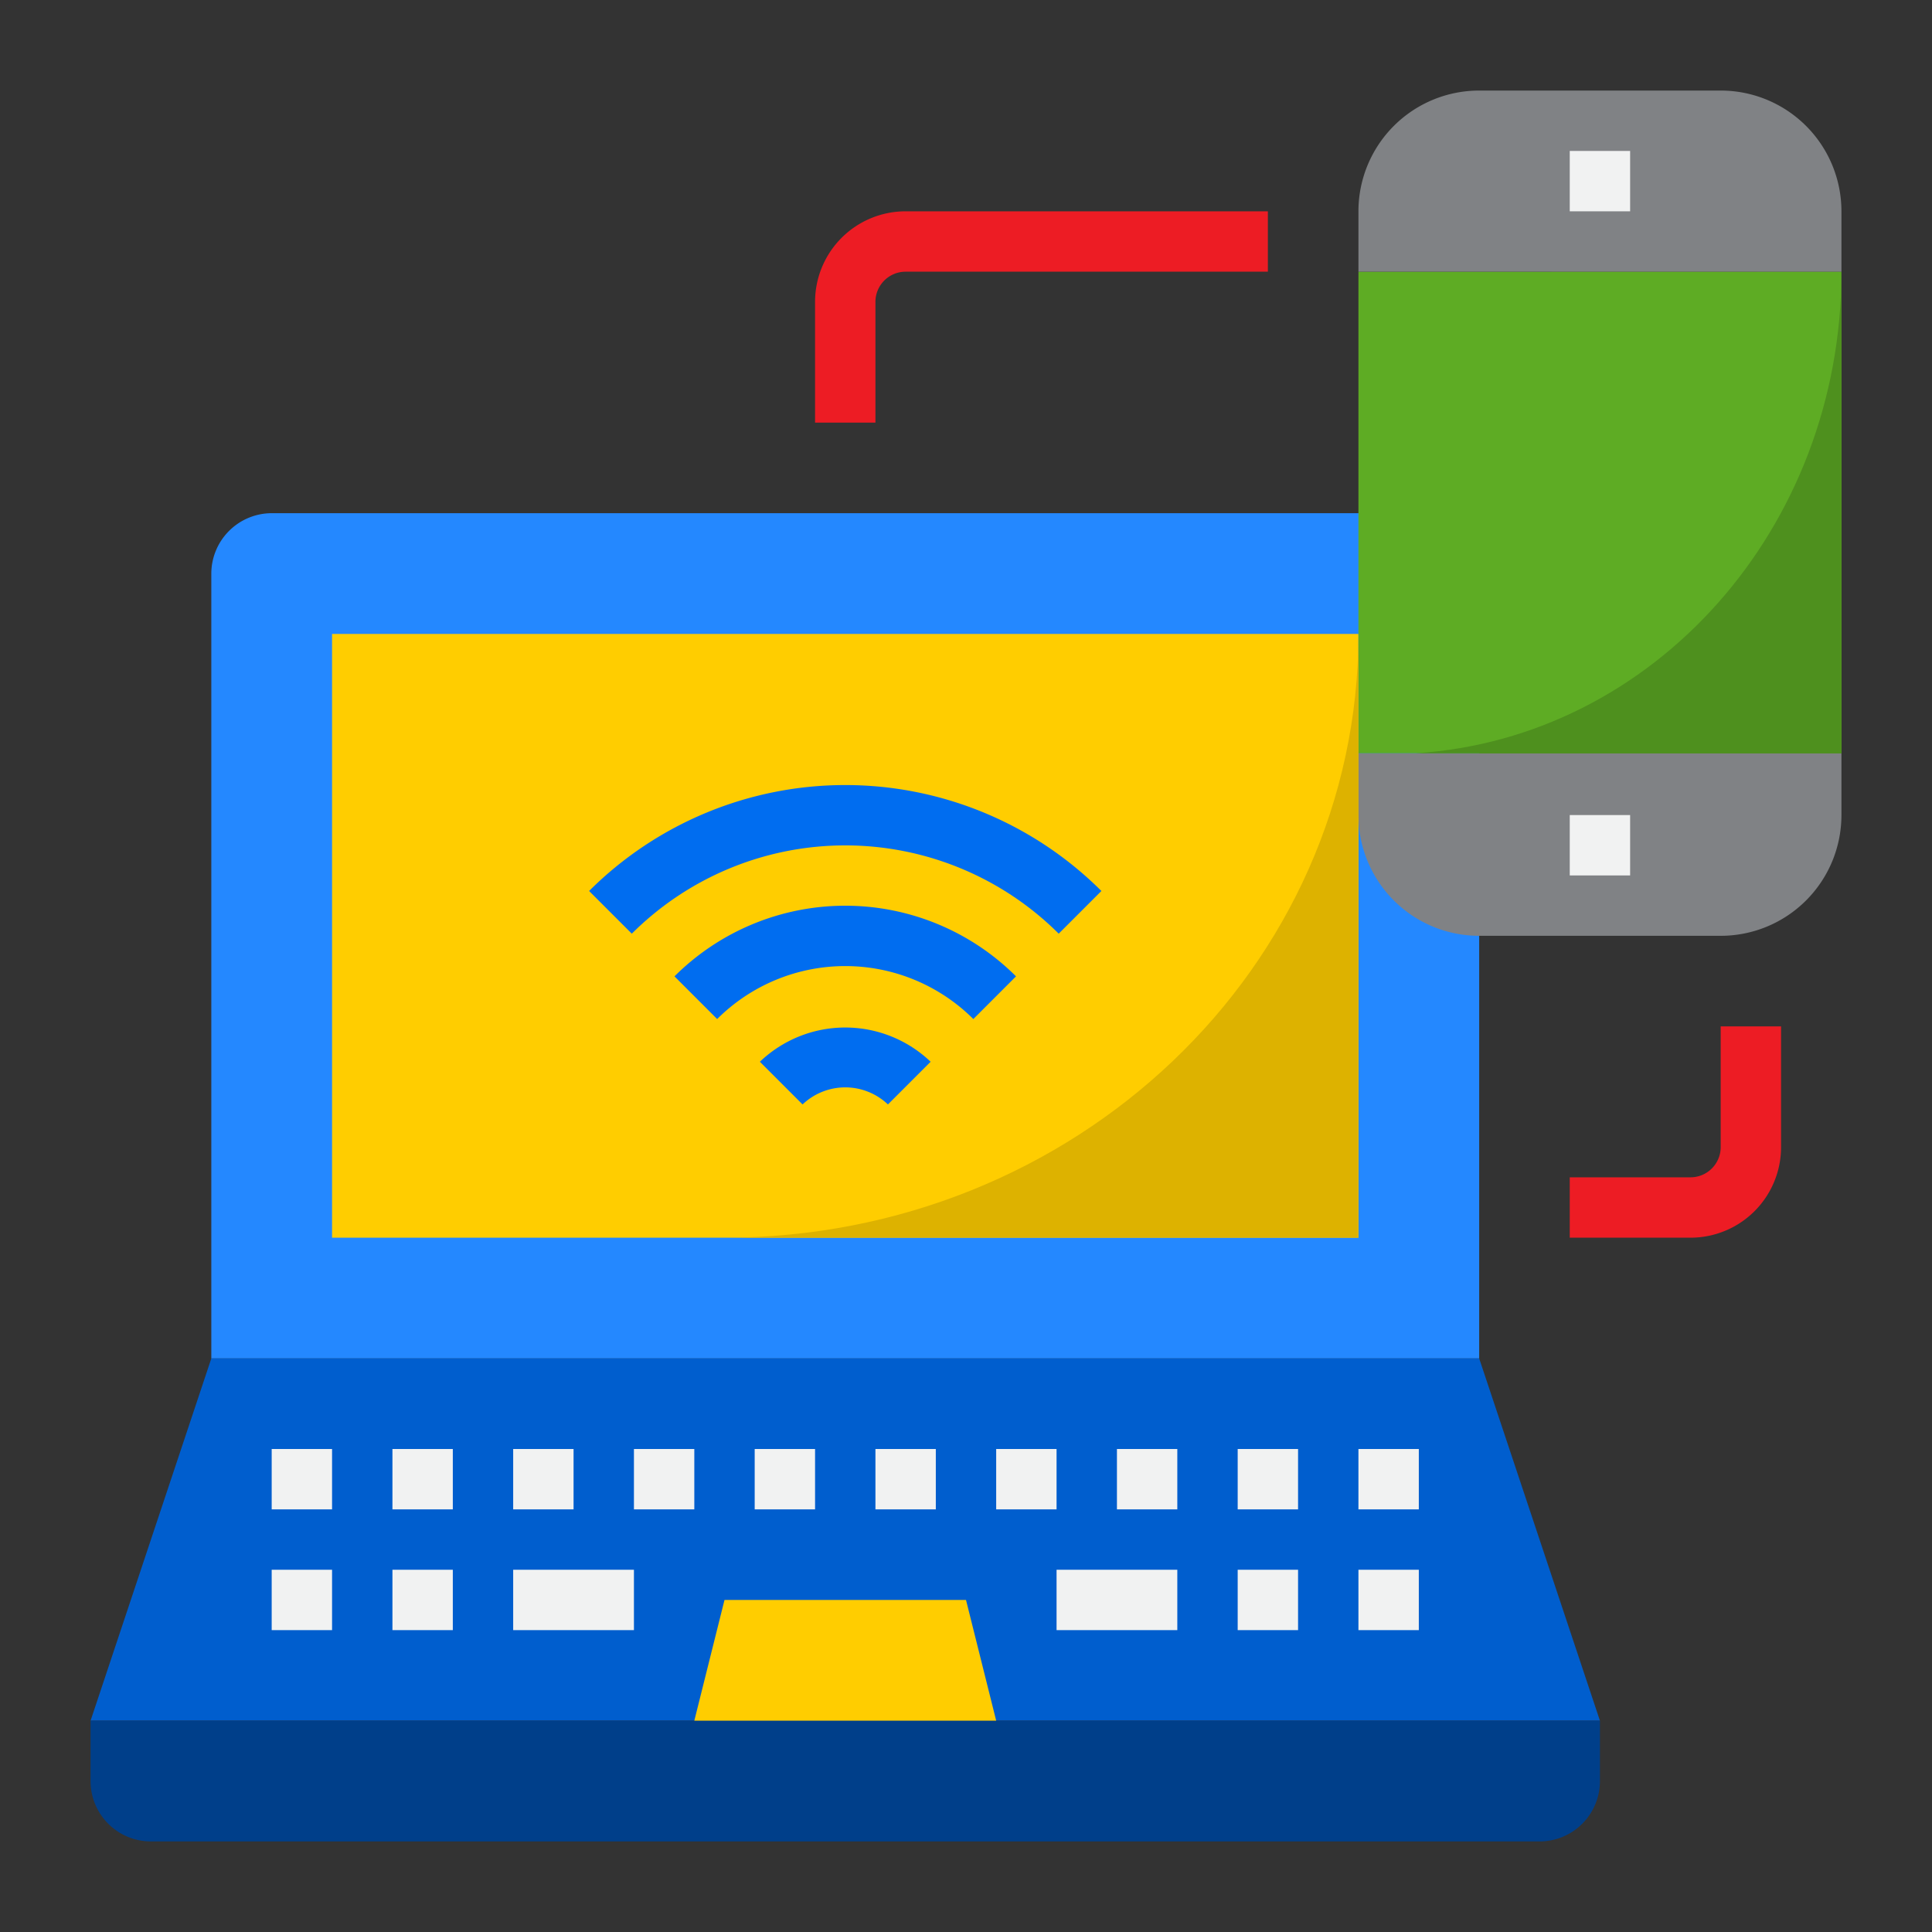 <svg height="512" viewBox="0 0 64 64" width="512" xmlns="http://www.w3.org/2000/svg"><rect x="0" y="0" width="64" height="64" fill="#333333" stroke="none"/><g id="Laptop_and_mobile_conection" data-name="Laptop and mobile conection"><path d="m49 19v26h-42v-26a2.006 2.006 0 0 1 2-2h38a2 2 0 0 1 2 2z" fill="#2488ff"/><path d="m49 45h-42l-4 12h20 10 20z" fill="#005ece"/><path d="m23 57h-20v2a2 2 0 0 0 2 2h46a2 2 0 0 0 2-2v-2z" fill="#003f8a"/><path d="m32 53h-8l-1 4h10z" fill="#ffcd00"/><path d="m25.879 35.879a3 3 0 0 1 4.242 0 3 3 0 0 0 -4.242 0z" fill="#2488ff"/><path d="m11 21h34v20h-34z" fill="#ffcd00"/><path d="m45 24.951v2.049a4 4 0 0 0 4 4h8a4 4 0 0 0 4-4v-2.049z" fill="#808285"/><path d="m45 9v8 4 3.951h16v-15.955z" fill="#5eac24"/><path d="m57 3h-8a4 4 0 0 0 -4 4v2h16v-2a4 4 0 0 0 -4-4z" fill="#808285"/><path d="m46.914 24.951h14.086v-15.951c0 8.515-6.224 15.445-14.086 15.951z" fill="#4e901e"/><path d="m24 41h21v-20c0 11.055-9.393 20-21 20z" fill="#ddb200"/><g fill="#f1f2f2"><path d="m29 48h2v2h-2z"/><path d="m9 48h2v2h-2z"/><path d="m13 48h2v2h-2z"/><path d="m17 48h2v2h-2z"/><path d="m21 48h2v2h-2z"/><path d="m33 48h2v2h-2z"/><path d="m37 48h2v2h-2z"/><path d="m41 48h2v2h-2z"/><path d="m25 48h2v2h-2z"/><path d="m45 48h2v2h-2z"/><path d="m35 52h4v2h-4z"/><path d="m41 52h2v2h-2z"/><path d="m45 52h2v2h-2z"/><path d="m9 52h2v2h-2z"/><path d="m13 52h2v2h-2z"/><path d="m17 52h4v2h-4z"/><path d="m52 5h2v2h-2z"/><path d="m52 27h2v2h-2z"/></g><path d="m57 38a1 1 0 0 1 -1 1h-4v2h4a3 3 0 0 0 3-3v-4h-2z" fill="#ed1c24"/><path d="m29 10a1 1 0 0 1 1-1h12v-2h-12a3 3 0 0 0 -3 3v4h2z" fill="#ed1c24"/><path d="m35.071 30.929 1.414-1.414a12.013 12.013 0 0 0 -16.97 0l1.414 1.414a10.011 10.011 0 0 1 14.142 0z" fill="#006df0"/><path d="m22.343 32.343 1.414 1.414a6.008 6.008 0 0 1 8.486 0l1.414-1.414a8.008 8.008 0 0 0 -11.314 0z" fill="#006df0"/><path d="m25.172 35.172 1.414 1.414a2.051 2.051 0 0 1 2.828 0l1.414-1.414a4.093 4.093 0 0 0 -5.656 0z" fill="#006df0"/></g></svg>